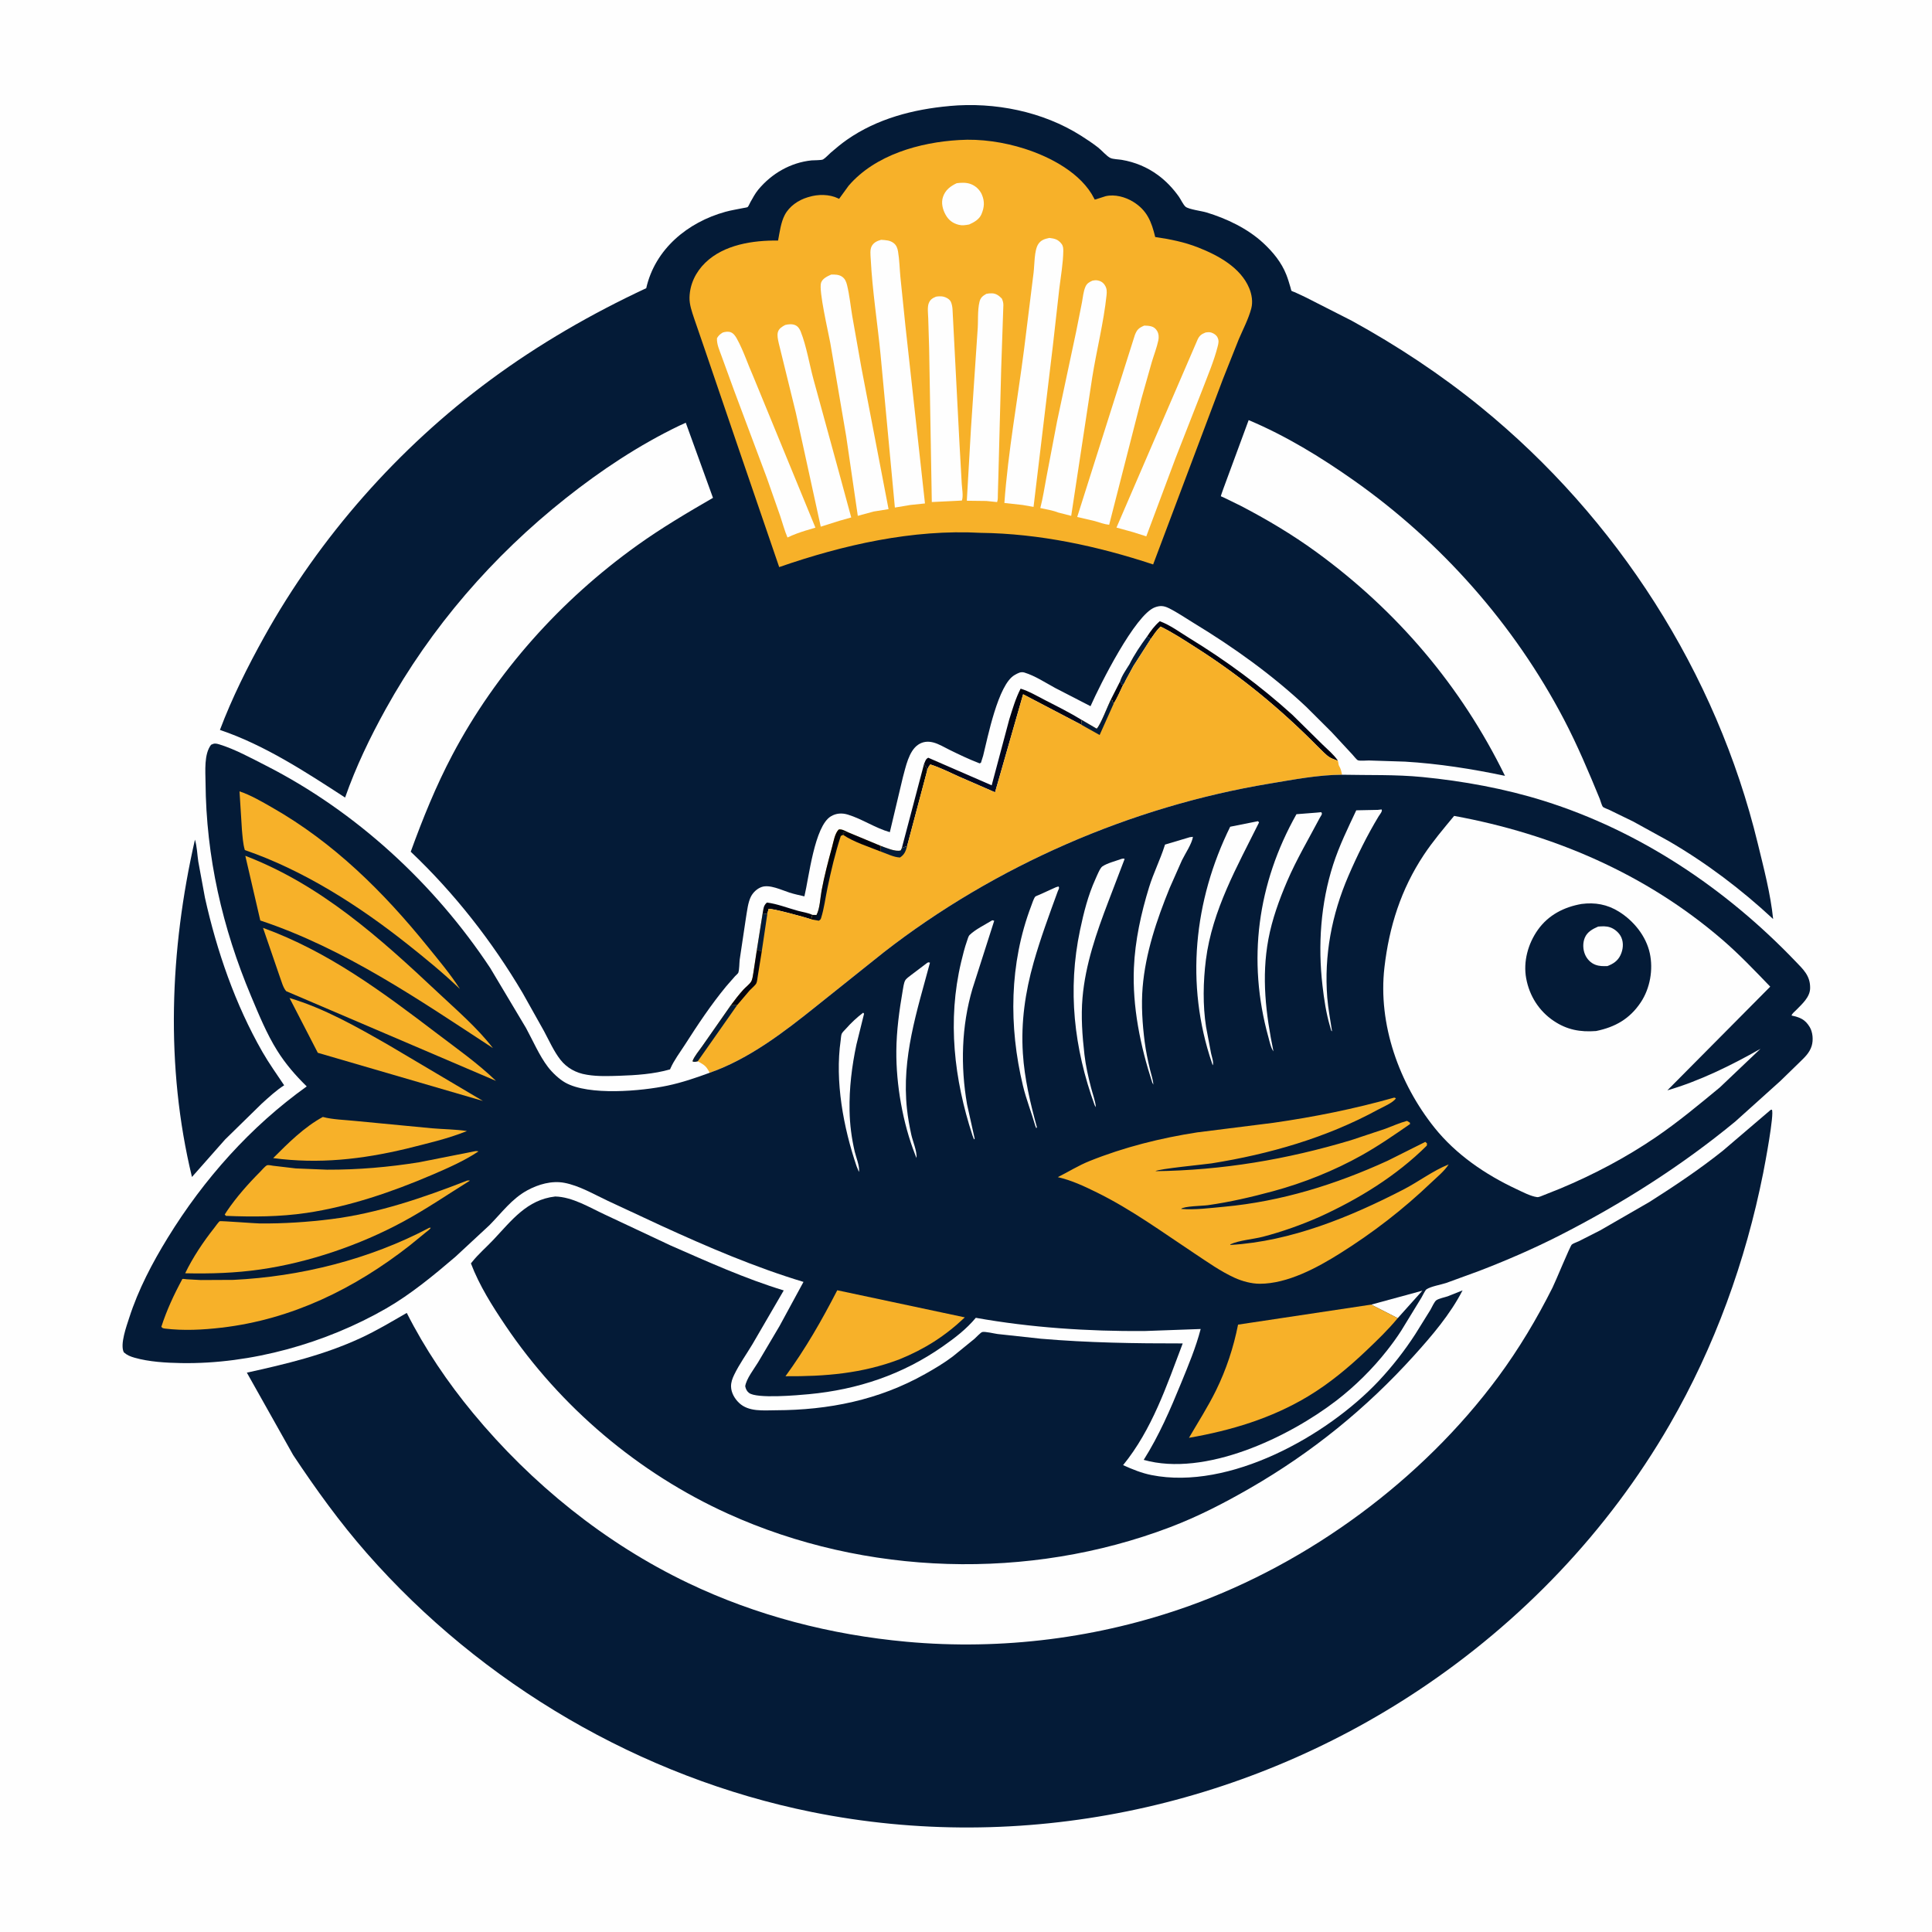 <svg version="1.1" xmlns="http://www.w3.org/2000/svg" style="display: block;" viewBox="0 0 2048 2048" width="1024" height="1024">
<defs>
	<linearGradient id="Gradient1" gradientUnits="userSpaceOnUse" x1="974.554" y1="855.78" x2="964.296" y2="854.197">
		<stop class="stop0" offset="0" stop-opacity="1" stop-color="rgb(1,5,10)"/>
		<stop class="stop1" offset="1" stop-opacity="1" stop-color="rgb(2,11,36)"/>
	</linearGradient>
	<linearGradient id="Gradient2" gradientUnits="userSpaceOnUse" x1="1042.99" y1="752.03" x2="1078.41" y2="822.776">
		<stop class="stop0" offset="0" stop-opacity="1" stop-color="rgb(1,1,11)"/>
		<stop class="stop1" offset="1" stop-opacity="1" stop-color="rgb(2,10,37)"/>
	</linearGradient>
	<linearGradient id="Gradient3" gradientUnits="userSpaceOnUse" x1="873.209" y1="925.363" x2="882.813" y2="928.644">
		<stop class="stop0" offset="0" stop-opacity="1" stop-color="rgb(0,0,0)"/>
		<stop class="stop1" offset="1" stop-opacity="1" stop-color="rgb(2,17,39)"/>
	</linearGradient>
</defs>
<path transform="translate(0,0)" fill="rgb(254,254,254)" d="M -0 -0 L 2048 0 L 2048 2048 L -0 2048 L -0 -0 z"/>
<path transform="translate(0,0)" fill="rgb(0,3,15)" d="M 1187.36 722.262 L 1187.95 723.221 C 1188.77 724.648 1188.52 724.058 1188.75 725.75 L 1189.58 725.489 L 1190.46 726.138 C 1187.34 732.519 1184.48 739.692 1180.64 745.631 C 1179.31 744.45 1179.57 744.269 1179.26 742.607 L 1177.39 741.874 L 1187.36 722.262 z"/>
<path transform="translate(0,0)" fill="rgb(4,27,55)" d="M 1197.3 704.137 C 1202.4 693.875 1209.2 683.897 1215.97 674.674 L 1219.91 677.228 L 1201.52 705.913 L 1193.55 720.585 C 1192.81 721.952 1191.52 725.162 1190.46 726.138 L 1189.58 725.489 L 1188.75 725.75 C 1188.52 724.058 1188.77 724.648 1187.95 723.221 L 1187.36 722.262 C 1189.06 716.448 1194.05 709.385 1197.3 704.137 z"/>
<path transform="translate(0,0)" fill="rgb(0,3,15)" d="M 808.442 968.143 C 809.268 963.547 809.241 959.818 813 956.733 C 823.922 958.107 835.344 962.637 846.086 965.554 C 850.737 966.818 856.92 967.647 861.161 969.838 L 859.905 974.523 C 854.333 972.547 817.61 962.478 814.745 963.5 L 813.418 968.495 C 811.549 968.68 810.265 968.596 808.442 968.143 z"/>
<path transform="translate(0,0)" fill="url(#Gradient1)" d="M 979.498 809.911 C 980.288 811.132 982.068 813.185 982.46 814.488 C 982.75 815.455 982.127 816.331 982.701 817.261 L 961.564 896.855 L 955.957 899.024 L 979.498 809.911 z"/>
<path transform="translate(0,0)" fill="rgb(0,3,15)" d="M 1215.97 674.674 C 1219.98 668.638 1223.84 663.244 1229.42 658.518 C 1240.52 662.578 1250.55 670.174 1260.61 676.32 C 1299.43 700.044 1336.23 727.136 1369.95 757.719 L 1401.66 788.978 C 1407.04 794.293 1413.78 799.77 1418.01 806.011 L 1417.35 806.186 C 1414.99 805.129 1412.2 804.37 1410 803.1 C 1405.48 800.492 1400.91 795.138 1397.02 791.555 C 1357.88 751.836 1315.33 716.754 1268.25 686.779 C 1255.88 678.903 1243.41 670.589 1230.2 664.202 C 1226.14 668.039 1223.1 672.679 1219.91 677.228 L 1215.97 674.674 z"/>
<path transform="translate(0,0)" fill="url(#Gradient2)" d="M 979.498 809.911 C 980.779 807.138 981.162 804.559 984 803.229 L 1051.23 832.471 L 1069.86 762.619 C 1073.34 751.557 1076.57 740.344 1081.9 730.01 C 1090.95 732.77 1099.6 737.963 1108.02 742.276 C 1121.11 748.986 1134.36 755.582 1146.9 763.294 C 1146.33 765.03 1146.21 766.388 1146.19 768.213 L 1084.54 735.956 L 1054.79 839.874 L 1016.33 823.124 C 1006.55 818.682 996.445 813.601 986.204 810.356 C 984.06 812.704 983.56 814.291 982.701 817.261 C 982.127 816.331 982.75 815.455 982.46 814.488 C 982.068 813.185 980.288 811.132 979.498 809.911 z"/>
<path transform="translate(0,0)" fill="rgb(4,27,55)" d="M 206.664 890.053 C 208.861 897.445 209.053 905.722 210.201 913.358 L 217.267 951.66 C 229.823 1008.11 249.321 1064.67 278.135 1115 C 285.176 1127.3 293.381 1138.67 301.217 1150.45 C 292.72 1155.86 284.924 1163.15 277.462 1169.89 L 238.644 1207.88 L 203.484 1247.65 C 175.098 1130.34 179.966 1007.1 206.664 890.053 z"/>
<path transform="translate(0,0)" fill="rgb(247,177,41)" d="M 1219.91 677.228 C 1223.1 672.679 1226.14 668.039 1230.2 664.202 C 1243.41 670.589 1255.88 678.903 1268.25 686.779 C 1315.33 716.754 1357.88 751.836 1397.02 791.555 C 1400.91 795.138 1405.48 800.492 1410 803.1 C 1412.2 804.37 1414.99 805.129 1417.35 806.186 L 1418.01 806.011 C 1418.49 807.347 1418.73 808.256 1418.85 809.664 C 1418.99 811.368 1419.76 812.308 1420.47 813.782 C 1421.59 816.088 1422.07 818.761 1422.65 821.248 C 1397.27 821.34 1370.8 826.507 1345.83 830.643 C 1198.98 854.967 1054.76 917.805 937.135 1009.24 L 865.491 1066.47 C 831.228 1093.94 794.223 1122.48 752.336 1137.16 L 750.572 1134.14 L 749.857 1133 C 747.407 1129.05 743.575 1127.25 739.66 1125 C 737.339 1125.45 736.188 1126.19 734.041 1125 C 735.918 1119.66 741.322 1113.52 744.551 1108.76 L 774.716 1065.6 C 778.92 1059.94 783.323 1054.21 788.071 1049 C 790.483 1046.35 794.252 1043.61 796.153 1040.66 C 797.736 1038.2 798.078 1034 798.623 1031.11 L 802.285 1006.96 L 808.442 968.143 C 810.265 968.596 811.549 968.68 813.418 968.495 L 814.745 963.5 C 817.61 962.478 854.333 972.547 859.905 974.523 L 861.161 969.838 L 865.5 969.921 C 869.079 963.432 869.529 951.541 870.933 944 C 873.849 928.336 877.932 912.959 882.107 897.594 C 883.589 892.14 884.951 883.309 889.131 879.282 C 892.593 878.752 895.874 880.82 898.945 882.257 L 933.313 896.549 C 938.9 898.537 949.1 903.172 954.802 901.5 L 955.957 899.024 L 961.564 896.855 L 982.701 817.261 C 983.56 814.291 984.06 812.704 986.204 810.356 C 996.445 813.601 1006.55 818.682 1016.33 823.124 L 1054.79 839.874 L 1084.54 735.956 L 1146.19 768.213 C 1146.21 766.388 1146.33 765.03 1146.9 763.294 L 1162.53 772.418 C 1166.35 769.007 1174.57 747.581 1177.39 741.874 L 1179.26 742.607 C 1179.57 744.269 1179.31 744.45 1180.64 745.631 C 1184.48 739.692 1187.34 732.519 1190.46 726.138 C 1191.52 725.162 1192.81 721.952 1193.55 720.585 L 1201.52 705.913 L 1219.91 677.228 z"/>
<path transform="translate(0,0)" fill="rgb(4,27,55)" d="M 955.957 899.024 L 961.564 896.855 C 960.104 902.244 958.815 905.897 954 908.995 C 947.103 908.672 940.106 904.876 933.58 902.674 C 933.702 900.659 933.438 898.566 933.313 896.549 C 938.9 898.537 949.1 903.172 954.802 901.5 L 955.957 899.024 z"/>
<path transform="translate(0,0)" fill="rgb(0,3,15)" d="M 898.945 882.257 L 933.313 896.549 C 933.438 898.566 933.702 900.659 933.58 902.674 C 920.829 897.551 905.019 892.617 893.712 884.987 L 894.891 884.394 L 893.5 883.51 L 894 882.5 L 898.945 882.257 z"/>
<path transform="translate(0,0)" fill="rgb(4,27,55)" d="M 808.442 968.143 C 810.265 968.596 811.549 968.68 813.418 968.495 L 807.487 1008.57 L 802.285 1006.96 L 808.442 968.143 z"/>
<path transform="translate(0,0)" fill="rgb(4,27,55)" d="M 1177.39 741.874 L 1179.26 742.607 C 1179.57 744.269 1179.31 744.45 1180.64 745.631 L 1165.65 779.135 L 1146.19 768.213 C 1146.21 766.388 1146.33 765.03 1146.9 763.294 L 1162.53 772.418 C 1166.35 769.007 1174.57 747.581 1177.39 741.874 z"/>
<path transform="translate(0,0)" fill="rgb(0,3,15)" d="M 802.285 1006.96 L 807.487 1008.57 L 803.309 1034.5 C 802.926 1036.55 802.598 1040.76 801.704 1042.43 C 800.516 1044.64 796.49 1047.88 794.632 1049.91 L 781.444 1065.44 L 774.716 1065.6 C 778.92 1059.94 783.323 1054.21 788.071 1049 C 790.483 1046.35 794.252 1043.61 796.153 1040.66 C 797.736 1038.2 798.078 1034 798.623 1031.11 L 802.285 1006.96 z"/>
<path transform="translate(0,0)" fill="rgb(4,27,55)" d="M 739.66 1125 C 737.339 1125.45 736.188 1126.19 734.041 1125 C 735.918 1119.66 741.322 1113.52 744.551 1108.76 L 774.716 1065.6 L 781.444 1065.44 L 739.66 1125 z"/>
<path transform="translate(0,0)" fill="url(#Gradient3)" d="M 861.161 969.838 L 865.5 969.921 C 869.079 963.432 869.529 951.541 870.933 944 C 873.849 928.336 877.932 912.959 882.107 897.594 C 883.589 892.14 884.951 883.309 889.131 879.282 C 892.593 878.752 895.874 880.82 898.945 882.257 L 894 882.5 L 893.5 883.51 L 894.891 884.394 L 893.712 884.987 L 891.272 886.159 C 885.376 904.292 880.944 922.983 877.077 941.646 C 874.975 951.791 873.594 962.777 870.551 972.638 C 869.833 974.966 869.773 974.64 868 975.99 L 859.905 974.523 L 861.161 969.838 z"/>
<path transform="translate(0,0)" fill="rgb(4,27,55)" d="M 588.569 1268.34 C 606.708 1268.75 624.798 1279.89 641.033 1287.44 L 710.957 1320.3 C 750.137 1337.46 789.822 1355.44 830.797 1367.9 L 797.59 1424.97 C 791.215 1435.64 783.643 1446.15 778.251 1457.33 C 776.332 1461.31 774.812 1465.41 774.941 1469.9 C 775.13 1476.46 778.785 1482.68 783.419 1487.11 C 793.626 1496.86 809.462 1494.98 822.464 1494.94 C 878.47 1494.75 931.456 1484.18 980.694 1456.48 C 990.781 1450.81 1000.82 1444.85 1010.05 1437.86 L 1032.97 1419.21 C 1034.49 1417.88 1039.54 1412.49 1041.16 1412.03 C 1044.02 1411.21 1054.15 1413.68 1057.47 1414.11 L 1103.39 1419.1 C 1153.58 1423.41 1203.41 1424.14 1253.73 1424.09 C 1236.74 1468.91 1221.21 1515.49 1190.52 1553.1 C 1200.33 1557.53 1210.07 1561.53 1220.68 1563.64 C 1303.19 1580 1406.49 1522.27 1461.35 1464.02 C 1475.67 1448.8 1489 1431.72 1500.36 1414.15 L 1516.4 1388.34 C 1517.85 1385.85 1520.44 1379.76 1522.66 1378.27 C 1525.44 1376.4 1531.45 1375.24 1534.79 1374.09 L 1550.38 1367.85 C 1537.31 1393.29 1517.82 1416.06 1498.74 1437.18 C 1448.2 1493.11 1390.67 1539.72 1325.35 1577.38 C 1297.8 1593.27 1270.05 1607.61 1240.26 1618.92 C 1090.72 1675.75 917.302 1670.64 771.593 1604.57 C 676.619 1561.51 593.993 1491.43 535.696 1404.97 C 521.839 1384.41 508.003 1362.53 499.211 1339.27 L 500.342 1337.83 C 506.979 1329.46 515.608 1322.07 522.959 1314.27 C 542.264 1293.8 558.617 1271.67 588.569 1268.34 z"/>
<path transform="translate(0,0)" fill="rgb(4,27,55)" d="M 1877.01 1176.5 L 1878.26 1176.32 C 1881.04 1180.53 1870.84 1234.49 1869.06 1243.41 C 1850.44 1336.9 1817.67 1427.59 1769.87 1510.23 C 1704.45 1623.35 1612.54 1719.4 1503.87 1791.67 C 1315.54 1916.92 1082.76 1965.72 860.64 1920.84 C 679.217 1884.19 510.817 1785.48 388.824 1646.43 C 360.048 1613.63 334.952 1578.77 310.822 1542.5 L 261.676 1455.07 C 303.313 1445.9 343.081 1436.44 382.05 1418.5 C 399.144 1410.62 414.927 1401.11 431.184 1391.73 C 450.423 1429.78 474.387 1465.22 501.551 1498.06 C 563.383 1572.81 641.426 1635.93 729.122 1677.92 C 801.921 1712.78 880.751 1732.99 961 1740.33 C 1062.04 1749.56 1165.17 1736.53 1260.68 1702.3 C 1388.07 1656.65 1507.61 1568.53 1588.04 1459.75 C 1610.06 1429.97 1629.15 1397.96 1645.77 1364.86 C 1648.94 1358.57 1664.26 1321.08 1666.15 1319.32 C 1667.49 1318.07 1671.67 1316.69 1673.43 1315.83 L 1696.2 1304.28 L 1748.45 1274.15 C 1775.06 1257.25 1801.59 1239.53 1826.24 1219.85 L 1877.01 1176.5 z"/>
<path transform="translate(0,0)" fill="rgb(4,27,55)" d="M 1422.65 821.248 C 1451.26 821.878 1479.31 820.909 1507.89 823.708 C 1550.96 827.925 1595.22 835.993 1636.52 848.944 C 1738.58 880.946 1829.48 941.997 1903.14 1018.89 C 1911.66 1027.78 1919.02 1034.26 1918.81 1047.5 C 1918.67 1057.08 1910.27 1064.27 1904.07 1070.65 C 1902.73 1072.04 1899.33 1074.65 1899.18 1076.52 C 1907.96 1078.45 1913.41 1080.45 1918.38 1088.73 C 1921.64 1094.16 1922.31 1102.53 1920.5 1108.57 C 1918.14 1116.46 1912.52 1121.2 1906.88 1126.8 L 1887.19 1145.95 L 1839.46 1188.88 C 1782.16 1236.16 1718.81 1276.27 1652.67 1309.91 C 1625.27 1323.84 1596.58 1336.23 1567.88 1347.27 L 1533 1360.01 C 1527.57 1361.82 1516.66 1363.64 1512.14 1366.72 C 1510.69 1367.71 1507.86 1373.77 1506.81 1375.5 L 1485.38 1410.55 C 1480.76 1417.77 1475.59 1424.82 1470.3 1431.56 C 1455.13 1450.9 1436.25 1469.6 1416.75 1484.58 C 1365.66 1523.83 1277.46 1565.82 1212.38 1547.54 C 1228.72 1521.61 1240.5 1494.3 1252.08 1466 C 1259.75 1447.27 1267.65 1428.42 1272.77 1408.8 L 1212.88 1410.96 C 1153.77 1411.36 1092.61 1407.36 1034.39 1396.93 C 1024.34 1409.03 1012.24 1418.25 999.409 1427.24 C 956.761 1457.11 909.183 1473.03 857.5 1477.89 C 845.566 1479.01 801.987 1482.93 793.916 1476.5 C 791.508 1474.58 790.619 1472.4 789.961 1469.5 C 791.042 1461.67 799.405 1451.02 803.605 1444.09 L 826.359 1405.62 L 851.731 1358.88 C 799.974 1343.24 750.018 1321.78 700.9 1299.28 L 644.201 1272.88 C 629.655 1266.04 614.002 1256.79 598.181 1253.83 C 584.882 1251.34 570.685 1255.42 559.009 1261.77 C 542.482 1270.76 531.811 1285.64 518.857 1298.74 L 482.774 1332.22 C 459.909 1351.77 435.445 1372 409.377 1387 C 345.275 1423.91 266.198 1446.24 191.871 1444.92 C 176.021 1444.64 158.008 1443.61 142.665 1439.24 C 138.168 1437.95 134.753 1436.61 131.242 1433.5 C 126.983 1425.17 134.15 1405.67 136.998 1396.83 C 146.621 1366.94 161.373 1338.85 177.77 1312.17 C 216.021 1249.92 265.63 1194.17 325.145 1151.65 C 313.178 1139.89 302.848 1128.05 293.892 1113.76 C 282.663 1095.85 274.346 1075.44 266.164 1055.99 C 235.671 983.489 218.497 908.301 217.878 829.451 C 217.785 817.498 216.099 799.421 223.74 789.5 C 227.131 787.745 228.812 787.96 232.5 789.082 C 248.744 794.026 266.514 803.731 281.696 811.457 C 377.433 860.177 460.426 936.71 519.639 1026.1 L 557.535 1089.6 C 564.813 1102.9 571.662 1118.96 580.771 1130.93 C 585.315 1136.9 592.624 1143.89 599.188 1147.6 C 624.088 1161.67 679.903 1156.68 707.66 1150.8 C 723.021 1147.55 737.631 1142.56 752.336 1137.16 C 794.223 1122.48 831.228 1093.94 865.491 1066.47 L 937.135 1009.24 C 1054.76 917.805 1198.98 854.967 1345.83 830.643 C 1370.8 826.507 1397.27 821.34 1422.65 821.248 z"/>
<path transform="translate(0,0)" fill="rgb(254,254,254)" d="M 1453.53 1382.94 L 1507.75 1368.19 L 1481.65 1397.29 L 1453.53 1382.94 z"/>
<path transform="translate(0,0)" fill="rgb(254,254,254)" d="M 915.024 1073.5 L 915.937 1074.62 L 907.848 1107.31 C 902.976 1130.22 900.137 1153.71 900.56 1177.16 C 900.828 1192.01 902.686 1206.36 906.057 1220.83 C 907.381 1226.51 911.614 1236.72 910.5 1242.28 L 907.993 1236.21 C 894.042 1195.11 884.896 1146.09 891.152 1102.76 C 891.408 1100.98 891.555 1097.26 892.299 1095.73 C 893.089 1094.11 895.587 1091.77 896.831 1090.37 C 902.218 1084.29 908.509 1078.36 915.024 1073.5 z"/>
<path transform="translate(0,0)" fill="rgb(254,254,254)" d="M 983.092 1020.5 C 984.915 1019.95 984.014 1019.94 985.797 1020.5 C 971.969 1072.23 955.606 1120.94 961.415 1175.45 C 962.387 1184.56 964.061 1193.93 966.033 1202.89 C 967.553 1209.8 972.313 1220.79 971.5 1227.49 L 970.038 1223.83 C 956.955 1190.37 949.852 1149.82 950.154 1114 C 950.335 1092.65 953.266 1071.15 956.887 1050.14 C 957.387 1047.24 958.066 1042.01 959.46 1039.43 C 960.661 1037.21 963.978 1035.02 965.915 1033.49 L 983.092 1020.5 z"/>
<path transform="translate(0,0)" fill="rgb(254,254,254)" d="M 1051.9 975.5 L 1053.9 976.047 L 1030.85 1048.13 C 1019.17 1087.72 1018.07 1130.19 1025.13 1170.72 L 1033.19 1207 L 1032.5 1207.83 L 1030.92 1203.76 C 1011.32 1143.92 1004.16 1081.66 1018.83 1019.88 C 1020.65 1012.24 1022.54 1004.6 1025.16 997.192 C 1025.78 995.422 1026.49 992.43 1027.86 991.093 C 1033.96 985.133 1044.53 980.043 1051.9 975.5 z"/>
<path transform="translate(0,0)" fill="rgb(254,254,254)" d="M 1119.32 940.5 L 1122.01 939.694 C 1123.47 941.101 1121.9 943.107 1121.24 944.913 C 1112.18 969.785 1103.01 994.51 1095.77 1020 C 1086.74 1051.78 1082.15 1083.6 1084.29 1116.7 C 1086.01 1143.45 1092.11 1169.24 1099.18 1195 L 1098.5 1195.94 L 1097.5 1193.58 C 1093.4 1179.26 1087.87 1165.49 1084.36 1150.88 C 1069.26 1088.02 1069.92 1021.46 1093.06 960.5 C 1094.11 957.721 1095.6 952.853 1097.35 950.522 C 1097.72 950.019 1101.18 948.748 1101.86 948.431 L 1119.32 940.5 z"/>
<path transform="translate(0,0)" fill="rgb(254,254,254)" d="M 1460.59 858.5 L 1464.5 858.042 C 1465.91 859.747 1462.52 863.5 1461.39 865.37 C 1449.26 885.454 1438.58 907.106 1429.3 928.661 C 1411.7 969.549 1403.49 1012.77 1406.94 1057.29 C 1407.89 1069.5 1410.27 1081.18 1412.01 1093.25 L 1411.18 1092.5 L 1409.74 1087.5 C 1405.7 1073.85 1403.51 1058.86 1401.88 1044.72 C 1396.93 1001.94 1399.97 957.657 1413.21 916.506 C 1419.6 896.637 1428.84 877.817 1437.7 858.965 L 1460.59 858.5 z"/>
<path transform="translate(0,0)" fill="rgb(254,254,254)" d="M 1188.72 910.5 C 1190.34 910.156 1190.56 909.872 1192.16 910.5 L 1174.87 955.737 C 1162.3 988.649 1150.58 1022.29 1147.51 1057.62 C 1145.78 1077.53 1147.28 1097.96 1149.54 1117.77 C 1150.9 1129.77 1153.61 1141.62 1156.64 1153.29 C 1158.36 1159.92 1161.04 1166.92 1161.7 1173.7 L 1160.38 1171.57 C 1138.43 1110.95 1131.52 1049.36 1144.87 986 C 1148.79 967.404 1153.38 949.053 1161.29 931.694 C 1162.61 928.802 1165.99 920.2 1168.5 918.47 C 1173.6 914.959 1182.81 912.701 1188.72 910.5 z"/>
<path transform="translate(0,0)" fill="rgb(254,254,254)" d="M 1261.14 887.5 L 1264.5 887.071 C 1263.77 893.95 1256.11 905.293 1252.87 912.008 L 1239.85 941.432 C 1226.15 975.128 1214.26 1010.21 1211.23 1046.67 C 1209.66 1065.63 1211 1085.57 1213.41 1104.39 C 1214.69 1114.31 1216.78 1124.26 1219.1 1133.97 C 1220.32 1139.07 1222.27 1144.54 1222.61 1149.76 L 1221.42 1147.5 C 1208.77 1108.68 1200.27 1067.06 1201.98 1026 C 1203.18 997.181 1209.61 967.9 1218.11 940.401 C 1222.74 925.436 1229.82 911.448 1234.55 896.59 L 1234.95 895.301 L 1261.14 887.5 z"/>
<path transform="translate(0,0)" fill="rgb(254,254,254)" d="M 1395.71 861.416 L 1400.5 860.951 C 1402.38 862.755 1400.24 864.641 1399.11 866.787 C 1387.36 889.115 1374.38 910.92 1364.42 934.143 C 1356.04 953.677 1348.44 974.633 1344.55 995.573 C 1337.07 1035.81 1341.79 1074.86 1349.91 1114.5 C 1347.07 1110.69 1345.84 1104.08 1344.57 1099.5 C 1321.9 1018.03 1332.96 936.443 1374.3 863.09 L 1395.71 861.416 z"/>
<path transform="translate(0,0)" fill="rgb(254,254,254)" d="M 1333.48 870.5 C 1333.95 870.849 1334.27 871.365 1334.64 871.823 C 1311.47 918.504 1285.03 964.82 1278.31 1017.44 C 1275.39 1040.28 1274.9 1065.88 1278.51 1088.67 L 1283.82 1116.77 C 1284.47 1119.78 1286.91 1126.76 1285.5 1129.25 L 1284.69 1126.76 C 1256.3 1043.37 1265.51 954.783 1304.05 876.37 L 1333.48 870.5 z"/>
<path transform="translate(0,0)" fill="rgb(247,177,41)" d="M 306.927 1057.94 C 343.976 1068.96 378.484 1088.68 411.831 1107.77 L 511.938 1167.06 L 336.891 1116.01 L 306.927 1057.94 z"/>
<path transform="translate(0,0)" fill="rgb(247,177,41)" d="M 342.218 1184.02 C 352.921 1186.89 365.896 1187.09 377 1188.28 L 457.942 1196.03 C 470.182 1197.09 482.87 1197.12 495.001 1198.93 C 474.789 1207.18 451.964 1212.3 430.757 1217.68 C 383.461 1228.98 337.985 1234.07 289.576 1227.64 C 305.438 1211.76 322.425 1194.78 342.218 1184.02 z"/>
<path transform="translate(0,0)" fill="rgb(247,177,41)" d="M 278.79 983.559 C 348.171 1008.82 405.068 1051.28 463.211 1095.53 C 484.535 1111.76 506.437 1127.12 525.761 1145.78 L 303.42 1050.71 C 300.057 1047.11 298.269 1039.74 296.5 1035.12 L 278.79 983.559 z"/>
<path transform="translate(0,0)" fill="rgb(247,177,41)" d="M 503.712 1220.29 C 504.999 1220.05 505.95 1220.29 507.228 1220.5 C 492.101 1230.63 474.438 1238.35 457.744 1245.5 C 415.773 1263.47 370.248 1279.04 325 1285.74 C 296.566 1289.95 268.135 1290.03 239.5 1288.87 L 238.218 1287.46 L 240.499 1283.9 C 250.275 1269.36 263.362 1254.56 275.767 1242.17 C 277.472 1240.46 280.858 1236.34 282.91 1235.33 C 284.301 1234.64 287.843 1235.52 289.476 1235.74 L 313.5 1238.57 L 346.692 1239.92 C 379.137 1240.07 412.483 1237.2 444.5 1232.01 L 503.712 1220.29 z"/>
<path transform="translate(0,0)" fill="rgb(247,177,41)" d="M 253.899 838.886 C 265.881 842.875 277.542 849.762 288.484 856.003 C 353.801 893.251 406.433 945.361 453.424 1003.52 C 465.249 1018.16 477.433 1032.51 487.574 1048.4 C 469.98 1031.51 451.013 1016.03 431.921 1000.88 C 380.618 960.149 321.76 922.486 259.554 901.121 C 257.494 894.412 257.14 886.679 256.453 879.716 L 253.899 838.886 z"/>
<path transform="translate(0,0)" fill="rgb(247,177,41)" d="M 495.101 1251.5 C 497.09 1251.26 496.075 1251.27 498.148 1251.5 C 474.485 1266.23 451.68 1281.85 427.095 1295.14 C 381.392 1319.83 327.492 1338.29 276 1345.69 C 249.443 1349.51 223.068 1350.33 196.295 1349.72 C 204.262 1333.11 215.633 1316.11 227.06 1301.7 C 227.975 1300.54 231.892 1294.95 232.962 1294.52 C 234.107 1294.06 271.129 1296.89 275.563 1296.92 C 300.812 1297.1 326.079 1295.49 351.135 1292.33 C 400.683 1286.09 448.809 1269.59 495.101 1251.5 z"/>
<path transform="translate(0,0)" fill="rgb(247,177,41)" d="M 887.532 1367.73 L 1022.75 1396.47 C 1001.95 1416.26 979.879 1430.24 953.294 1441 C 913.732 1456.01 874.582 1459.16 832.646 1458.87 C 853.909 1429.67 871.037 1399.78 887.532 1367.73 z"/>
<path transform="translate(0,0)" fill="rgb(247,177,41)" d="M 455.068 1301.5 L 456.561 1301.4 C 456.126 1303.01 453.254 1304.81 451.887 1305.95 L 434.277 1320.31 C 375.659 1366.17 309.4 1398.62 235 1407.36 C 214.956 1409.71 194.578 1410.77 174.5 1408.31 C 172.506 1407.85 172.536 1408.1 171.009 1406.5 C 176.611 1389.1 184.268 1372.55 192.959 1356.49 C 193.094 1356.24 193.096 1355.83 193.366 1355.74 C 194.045 1355.51 197.287 1356.03 198.174 1356.09 L 212.793 1356.9 L 247.238 1356.73 C 318.553 1353.3 391.862 1334.95 455.068 1301.5 z"/>
<path transform="translate(0,0)" fill="rgb(247,177,41)" d="M 260.043 907.196 C 340.241 938.034 402.636 994.224 464.24 1052.1 C 484.002 1070.66 506.002 1089.53 522.525 1111.02 C 444.123 1059.75 365.564 1005.6 275.933 975.76 L 260.043 907.196 z"/>
<path transform="translate(0,0)" fill="rgb(247,177,41)" d="M 1481.65 1397.29 C 1471.58 1409.5 1460.03 1420.61 1448.58 1431.5 C 1429.54 1449.61 1409.23 1466.55 1386.66 1480.13 C 1347.69 1503.59 1304.89 1516.38 1260.36 1524.15 C 1270.09 1507.45 1280.52 1491.21 1289.05 1473.83 C 1299.87 1451.82 1307.65 1428.2 1312.39 1404.16 L 1453.53 1382.94 L 1481.65 1397.29 z"/>
<path transform="translate(0,0)" fill="rgb(247,177,41)" d="M 1477.95 1163.5 L 1479.72 1164.14 C 1477.58 1168.58 1464.98 1173.95 1460.56 1176.36 C 1406.06 1206.05 1345.41 1223.48 1284.33 1233.22 C 1277.99 1234.23 1227.51 1239.05 1224.77 1241.5 C 1295.74 1240.58 1364.02 1229.09 1431.99 1208.69 L 1468.43 1196.57 C 1476.09 1193.73 1483.6 1190.27 1491.5 1188.18 L 1494.5 1190.01 L 1494.75 1191.5 C 1477.98 1203.12 1461.27 1214.67 1443.45 1224.65 C 1414.24 1241.02 1381.77 1254 1349.49 1262.74 C 1326.83 1268.87 1303.81 1274.22 1280.56 1277.53 C 1274.89 1278.34 1254.88 1278.48 1251.97 1281.5 C 1266.45 1282.72 1283.14 1280.53 1297.75 1279.18 C 1358.32 1273.57 1415.86 1255.63 1470.99 1230.41 L 1510.9 1210.43 L 1512.72 1212.13 L 1512.5 1214.39 C 1480.11 1246.59 1440.04 1271.17 1398.59 1290.01 C 1379.32 1298.49 1359.26 1305.63 1338.9 1310.96 C 1328.09 1313.78 1313.84 1314.59 1304 1319.14 L 1304.5 1319.67 C 1368.53 1315.88 1431.49 1289.98 1487.79 1260.9 C 1503.81 1252.64 1519.06 1240.89 1535.67 1234.33 C 1530.98 1241.59 1523.35 1247.68 1517.12 1253.63 C 1487.26 1282.15 1455.36 1306.76 1420.37 1328.71 C 1396.2 1343.87 1364.89 1360.82 1335.5 1360.84 C 1326.64 1360.85 1316.9 1358.19 1308.87 1354.56 C 1293.97 1347.81 1280.08 1337.88 1266.46 1328.86 C 1232.44 1306.32 1199.5 1282.16 1162.76 1264.07 C 1149.31 1257.45 1136.01 1251.18 1121.33 1247.82 C 1132.57 1242.19 1143.19 1235.48 1154.9 1230.78 C 1191.49 1216.08 1230.15 1206.39 1269.08 1200.37 L 1349.57 1190.25 C 1393.25 1183.99 1435.48 1175.51 1477.95 1163.5 z"/>
<path transform="translate(0,0)" fill="rgb(254,254,254)" d="M 1541.43 864.892 C 1645.97 884.001 1744.55 926.179 1825.58 995.983 C 1843.65 1011.56 1859.99 1028.73 1876.52 1045.89 L 1767.47 1155.81 C 1801.27 1146.05 1835.6 1129.18 1866.18 1111.76 L 1823.08 1152.72 C 1800.89 1171.04 1779.14 1189.19 1755.33 1205.43 C 1723.69 1227 1689.12 1245.23 1653.8 1259.97 L 1636.27 1266.96 C 1634.45 1267.63 1631.31 1269.25 1629.35 1268.99 C 1622.47 1268.08 1613.77 1263.44 1607.48 1260.5 C 1574.65 1245.16 1543.41 1223.88 1520.59 1195.35 C 1483.23 1148.66 1460.56 1085.79 1467.56 1025.48 C 1472.56 982.328 1485.05 942.85 1509.19 906.392 C 1518.87 891.77 1530.27 878.386 1541.43 864.892 z"/>
<path transform="translate(0,0)" fill="rgb(4,27,55)" d="M 1676.45 958.244 C 1690.77 956.379 1703.69 958.638 1716.1 966.358 C 1731.73 976.076 1744.89 992.221 1748.86 1010.5 C 1752.63 1027.89 1749.14 1047.68 1739.3 1062.5 C 1727.66 1080 1712.17 1088.78 1691.92 1092.93 C 1675.09 1094.22 1661.06 1091.66 1646.94 1082.16 C 1631.39 1071.69 1621.28 1055.71 1617.85 1037.27 C 1614.5 1019.32 1619.8 1000.22 1630.31 985.5 C 1641.46 969.894 1657.93 961.498 1676.45 958.244 z"/>
<path transform="translate(0,0)" fill="rgb(254,254,254)" d="M 1694.12 982.208 C 1698.64 981.868 1702.66 981.577 1707 983.091 C 1711.86 984.789 1716.72 989.095 1718.74 993.849 C 1721.29 999.826 1720.52 1006.71 1717.78 1012.5 C 1714.88 1018.61 1710.05 1021.76 1703.93 1024.08 C 1699.36 1024.22 1695.61 1024.29 1691.29 1022.73 C 1686.23 1020.89 1682.24 1016.66 1680.17 1011.74 C 1677.88 1006.29 1677.66 999.507 1679.97 994 C 1682.57 987.784 1688.3 984.751 1694.12 982.208 z"/>
<path transform="translate(0,0)" fill="rgb(4,27,55)" d="M 1006.5 112.401 L 1006.63 112.356 C 1054.38 107.972 1105.35 118.125 1145.99 143.889 C 1152.16 147.804 1158.33 151.905 1164.1 156.403 C 1167.76 159.261 1173.21 165.654 1177.05 167.458 C 1179.9 168.8 1185.81 168.892 1189.03 169.436 C 1203.09 171.814 1216.17 177.227 1227.66 185.728 C 1236.24 192.076 1243.51 199.815 1249.68 208.504 C 1251.6 211.205 1254.43 217.307 1256.8 219.194 C 1260.27 221.961 1273.84 223.667 1278.79 225.162 C 1300.25 231.641 1322.63 242.296 1339.15 257.657 C 1349.42 267.204 1358.3 277.944 1363.52 291.107 C 1365.26 295.501 1366.6 300.055 1367.94 304.582 C 1368.11 305.125 1368.69 307.892 1369.03 308.273 C 1369.39 308.678 1372.28 309.644 1372.83 309.881 L 1384.33 315.284 L 1433 340.044 C 1481.28 366.566 1527.31 396.971 1570.04 431.779 C 1714.21 549.234 1819.39 713.043 1863.29 894 C 1869.62 920.108 1876.87 947.447 1879.6 974.209 C 1845.85 942.782 1808.81 914.8 1768.94 891.597 L 1731.24 870.836 L 1705.91 858.513 C 1704.63 857.899 1699.82 856.176 1699.09 855.24 C 1697.8 853.576 1696.67 848.905 1695.81 846.82 C 1684.16 818.466 1671.99 789.595 1657.78 762.464 C 1605.04 661.795 1527.65 574.444 1434.82 509.046 C 1400.15 484.623 1362.81 461.781 1323.63 445.34 L 1296.95 517.664 C 1296.68 518.45 1294.02 525.766 1294.14 526.048 C 1294.15 526.076 1297.5 527.532 1297.82 527.676 L 1315 536.075 C 1342.57 550.383 1369.88 566.623 1395 584.902 C 1480.83 647.346 1548.72 727.099 1595.35 822.428 C 1560.56 815.1 1524.9 809.48 1489.39 807.367 L 1451.07 806.137 C 1448.44 806.084 1441.64 806.808 1439.41 805.913 C 1438.04 805.365 1434.81 801.115 1433.66 799.912 L 1411.45 775.942 L 1384.67 749.275 C 1348.67 715.426 1307.61 686.034 1265.44 660.467 C 1256.74 655.191 1247.99 649.094 1238.87 644.614 C 1233.69 642.069 1229.7 641.759 1224.22 643.802 C 1203.29 651.607 1166.22 725.494 1156 748.59 L 1118.48 729.259 C 1108.05 723.61 1097.31 716.423 1085.96 712.941 C 1082.07 711.748 1078.97 713.589 1075.49 715.587 C 1057.96 725.638 1046.99 781.957 1042.18 801.097 L 1039.86 808.5 C 1038.13 809.399 1038.97 809.397 1037.29 808.753 C 1026.86 804.729 1016.66 799.85 1006.63 794.917 C 1001.12 792.21 995.197 788.544 989.241 787.018 C 983.562 785.563 978.093 786.106 973.155 789.505 C 963.275 796.308 960.087 813.121 957.063 824.048 L 943.265 882.142 C 927.717 877.729 913.984 868.152 898.703 863.5 C 892.526 861.62 886.384 861.977 880.772 865.346 C 863.299 875.837 857.526 930.307 852.696 950.18 C 847.401 948.944 842.054 947.851 836.873 946.186 C 828.482 943.49 815.843 937.243 807.326 940.275 C 802.63 941.946 798.429 945.828 796.121 950.24 C 792.815 956.559 791.973 965.784 790.751 972.802 L 784.088 1017.35 C 783.646 1021.29 783.834 1027.5 782.614 1031.17 C 782.362 1031.93 779.753 1034.21 779.137 1034.88 L 769.959 1045.36 C 753.523 1065.27 739.663 1086.19 725.767 1107.88 C 720.642 1115.88 714.522 1123.87 710.705 1132.58 L 710.281 1133.59 C 693.075 1138.56 674.058 1139.8 656.232 1140.38 C 645.489 1140.73 633.552 1141.14 622.932 1139.4 L 621.5 1139.15 C 610.716 1137.44 600.873 1132.06 594.078 1123.38 C 587.195 1114.59 582.036 1103.05 576.749 1093.16 L 554.04 1052.66 C 521.783 997.978 481.522 946.521 435.397 902.862 C 448.118 867.785 462.138 833.093 479.603 800.075 C 526.122 712.133 594.514 636.157 675.21 578.278 C 700.975 559.798 728.357 543.605 755.788 527.735 L 726.95 448.117 L 720.153 451.21 C 677.254 471.832 637.158 498.49 599.9 528.007 C 522.274 589.503 456.899 664.959 408.862 751.67 C 392.17 781.801 377.23 812.91 365.817 845.436 C 324.114 818.379 280.584 789.784 233.14 773.743 C 245.951 739.782 262.426 706.823 280.036 675.125 C 338.856 569.249 422.402 474.697 519.811 402.74 C 571.296 364.707 627.059 332.517 685.04 305.498 C 694.39 263.94 729.131 235.515 768.985 224.521 C 775.303 222.778 781.618 221.873 787.999 220.515 C 788.736 220.358 791.961 219.922 792.544 219.496 C 793.328 218.923 794.959 215.156 795.507 214.187 C 798.047 209.689 800.54 204.965 803.851 200.978 C 818.02 183.913 838.059 172.32 860.242 170.026 C 862.643 169.778 870.785 169.986 872.476 168.996 C 875.198 167.403 878.284 163.846 880.742 161.725 C 886.286 156.942 891.911 152.246 897.924 148.056 C 929.906 125.766 968.149 115.824 1006.5 112.401 z"/>
<path transform="translate(0,0)" fill="rgb(247,177,41)" d="M 1016.64 148.44 C 1039.68 146.933 1064.34 150.68 1086.28 157.703 C 1113.68 166.472 1146.45 183.7 1159.92 210.508 L 1160.43 211.563 C 1162.58 211.057 1161.74 211.32 1163.66 210.638 L 1172.04 207.956 C 1181.71 205.703 1192.92 208.78 1201.21 213.897 C 1216.07 223.066 1220.65 235.099 1224.58 251.262 C 1240.37 253.561 1255.31 256.5 1270.21 262.374 C 1291.22 270.661 1315.08 283.489 1324.22 305.484 C 1326.97 312.101 1328.27 320.023 1326.39 327.056 C 1323.4 338.242 1317.61 349.202 1313.07 359.837 L 1296.34 401.905 L 1222.38 598.328 C 1163.5 578.862 1101.84 565.6 1039.61 564.84 C 967.393 560.854 893.763 577.608 825.977 601.143 L 782.083 473 L 746.968 370 L 735.808 337.554 C 733.463 330.396 730.735 322.962 730.912 315.35 C 731.241 301.154 737.562 288.313 747.599 278.546 C 767.435 259.242 798.247 254.672 824.789 254.992 C 826.464 246.208 827.736 235.647 831.961 227.704 C 836.815 218.579 846.287 212.113 856.027 209.182 L 857.5 208.752 C 867.219 205.786 879.185 205.772 888.411 210.264 L 889.471 210.798 L 899.57 196.877 C 927.757 164.095 975.029 150.851 1016.64 148.44 z"/>
<path transform="translate(0,0)" fill="rgb(254,254,254)" d="M 1014.16 194.202 C 1019.05 193.561 1024.31 193.344 1029 195.087 C 1034.26 197.045 1038.66 201.209 1040.86 206.371 C 1043.95 213.644 1043.41 219.81 1040.4 227.046 C 1038.12 232.533 1032.48 235.691 1027.34 237.969 L 1026.99 238.027 C 1023.31 238.674 1020.03 239.242 1016.34 238.313 C 1010.01 236.719 1005.6 233.395 1002.4 227.685 C 999.242 222.061 997.459 215.019 999.629 208.687 C 1002.13 201.384 1007.44 197.376 1014.16 194.202 z"/>
<path transform="translate(0,0)" fill="rgb(254,254,254)" d="M 766.135 352.5 C 768.714 351.705 771.874 351.195 774.495 352.161 C 777.545 353.286 779.528 356.176 781.042 358.9 C 788.031 371.476 792.779 386.265 798.685 399.519 L 864.374 559.328 L 853.734 562.51 C 847.155 564.565 840.98 566.772 834.77 569.77 C 831.644 562.446 829.548 554.38 826.99 546.816 L 812.814 506.418 L 778.35 414.412 L 764.713 377 C 762.64 371.136 759.639 364.821 760.025 358.5 C 761.768 355.54 763.234 354.305 766.135 352.5 z"/>
<path transform="translate(0,0)" fill="rgb(254,254,254)" d="M 1277.86 352.5 C 1280.13 352.141 1281.94 351.846 1284.16 352.589 C 1286.8 353.469 1289.39 355.14 1290.62 357.696 C 1292.35 361.276 1291.67 363.796 1290.71 367.574 C 1286.87 382.645 1280.51 397.452 1274.98 412 L 1246.14 485.628 L 1215.12 568.55 L 1201.23 564.139 L 1183.51 559.252 L 1269.36 360.274 C 1271.32 355.852 1273.47 354.244 1277.86 352.5 z"/>
<path transform="translate(0,0)" fill="rgb(254,254,254)" d="M 1212.94 345.149 C 1215.35 345.126 1217.8 345.34 1220.15 345.905 C 1223.04 346.601 1225.1 348.3 1226.6 350.853 C 1228.37 353.868 1228.58 357.546 1227.86 360.911 C 1226.21 368.639 1223.19 376.311 1220.92 383.897 L 1209.91 422.797 L 1175.76 556.278 C 1170.67 555.788 1165.39 553.753 1160.46 552.345 L 1141.89 548.026 L 1202.98 355.225 C 1205.24 349.322 1207.18 347.644 1212.94 345.149 z"/>
<path transform="translate(0,0)" fill="rgb(254,254,254)" d="M 832.323 344.5 C 835.676 343.612 839.821 343.262 843.06 344.708 C 845.933 345.991 847.677 348.67 848.792 351.5 C 855.014 367.294 857.896 385.911 862.406 402.413 L 889.262 500.393 L 902.334 548.515 L 889.773 552.068 L 870.03 558.291 L 843.665 437.682 L 825.5 363.768 C 824.732 360.231 823.609 355.747 824.561 352.202 C 825.614 348.281 828.98 346.294 832.323 344.5 z"/>
<path transform="translate(0,0)" fill="rgb(254,254,254)" d="M 992.149 314.5 C 994.539 314.074 997.436 313.906 999.813 314.404 C 1002.81 315.032 1006.49 316.988 1007.9 319.855 C 1008.97 322.037 1009.48 325.084 1009.7 327.5 L 1017.02 469 L 1019.48 512.693 C 1019.78 517.916 1021.34 525.841 1019.65 530.597 L 1013.25 530.946 L 987.749 532.181 L 984.908 368.564 L 983.955 337.205 C 983.808 332.98 982.921 325.65 984.424 321.682 C 985.98 317.574 988.248 316.178 992.149 314.5 z"/>
<path transform="translate(0,0)" fill="rgb(254,254,254)" d="M 1045.53 311.5 C 1047.49 311.088 1049.4 310.902 1051.4 310.941 C 1055.96 311.032 1058.92 313.413 1061.99 316.5 C 1063.04 318.946 1063.61 320.742 1063.61 323.422 L 1061.32 390.462 L 1058.35 504 L 1057.77 523.632 C 1057.68 526.459 1058 529.579 1056.97 532.23 L 1045.64 531.057 L 1024.87 530.8 L 1029.23 454.826 L 1036.21 351.043 C 1037.12 341.34 1036.03 329.132 1038.31 319.908 C 1039.41 315.47 1041.72 313.709 1045.53 311.5 z"/>
<path transform="translate(0,0)" fill="rgb(254,254,254)" d="M 1158.06 297.5 C 1159.78 297.204 1161.38 296.905 1163.14 297.183 C 1166.43 297.705 1169.17 299.258 1171.01 302.071 C 1173.42 305.751 1173.42 308.788 1172.97 313.1 C 1169.91 342.017 1162.39 371.324 1157.81 400.12 L 1135.52 546.835 L 1121.93 543.348 C 1116.06 541.031 1108.96 539.877 1102.77 538.54 C 1105.61 527.715 1107.23 516.49 1109.33 505.5 L 1120.57 446.484 L 1140.71 351.82 L 1146.93 320.5 C 1147.93 315.167 1148.41 309.155 1150.53 304.14 C 1152.09 300.469 1154.56 299.048 1158.06 297.5 z"/>
<path transform="translate(0,0)" fill="rgb(254,254,254)" d="M 881.095 291.047 C 884.985 290.952 889.224 290.972 892.565 293.262 C 895.804 295.483 897.031 298.608 897.936 302.3 C 900.557 312.991 901.605 324.242 903.434 335.102 L 913.051 389.44 L 941.907 539.704 L 926.144 542.229 L 909.306 546.806 L 897.008 462.5 L 880.186 363.801 C 877.959 351.652 867.695 307.847 870.354 299.776 C 871.873 295.165 877.068 292.886 881.095 291.047 z"/>
<path transform="translate(0,0)" fill="rgb(254,254,254)" d="M 1112.37 252.209 C 1118.01 252.922 1121.46 253.66 1125.18 258.367 C 1127.04 260.724 1127.17 263.299 1127.13 266.195 C 1126.96 279.095 1124.5 292.671 1122.96 305.509 L 1116.14 366 L 1095.6 537.321 L 1083.9 535.281 L 1064.69 533.171 C 1068.61 478.795 1078.58 424.601 1085.53 370.535 L 1095.63 289.199 C 1096.69 280.933 1096.23 265.581 1100.55 258.866 C 1103.46 254.348 1107.38 253.303 1112.37 252.209 z"/>
<path transform="translate(0,0)" fill="rgb(254,254,254)" d="M 934.038 254.212 C 938.991 254.611 943.423 254.568 947.475 257.811 C 950.214 260.003 951.355 263.044 951.931 266.416 C 953.427 275.165 953.611 284.582 954.438 293.451 L 959.793 345.546 L 980.503 533.68 L 965.055 535.279 L 948.611 538.036 L 933.48 376.416 C 930.197 342.572 924.732 308.365 922.999 274.464 C 922.778 270.12 921.944 264.301 924.29 260.5 C 926.598 256.761 930.006 255.351 934.038 254.212 z"/>
</svg>